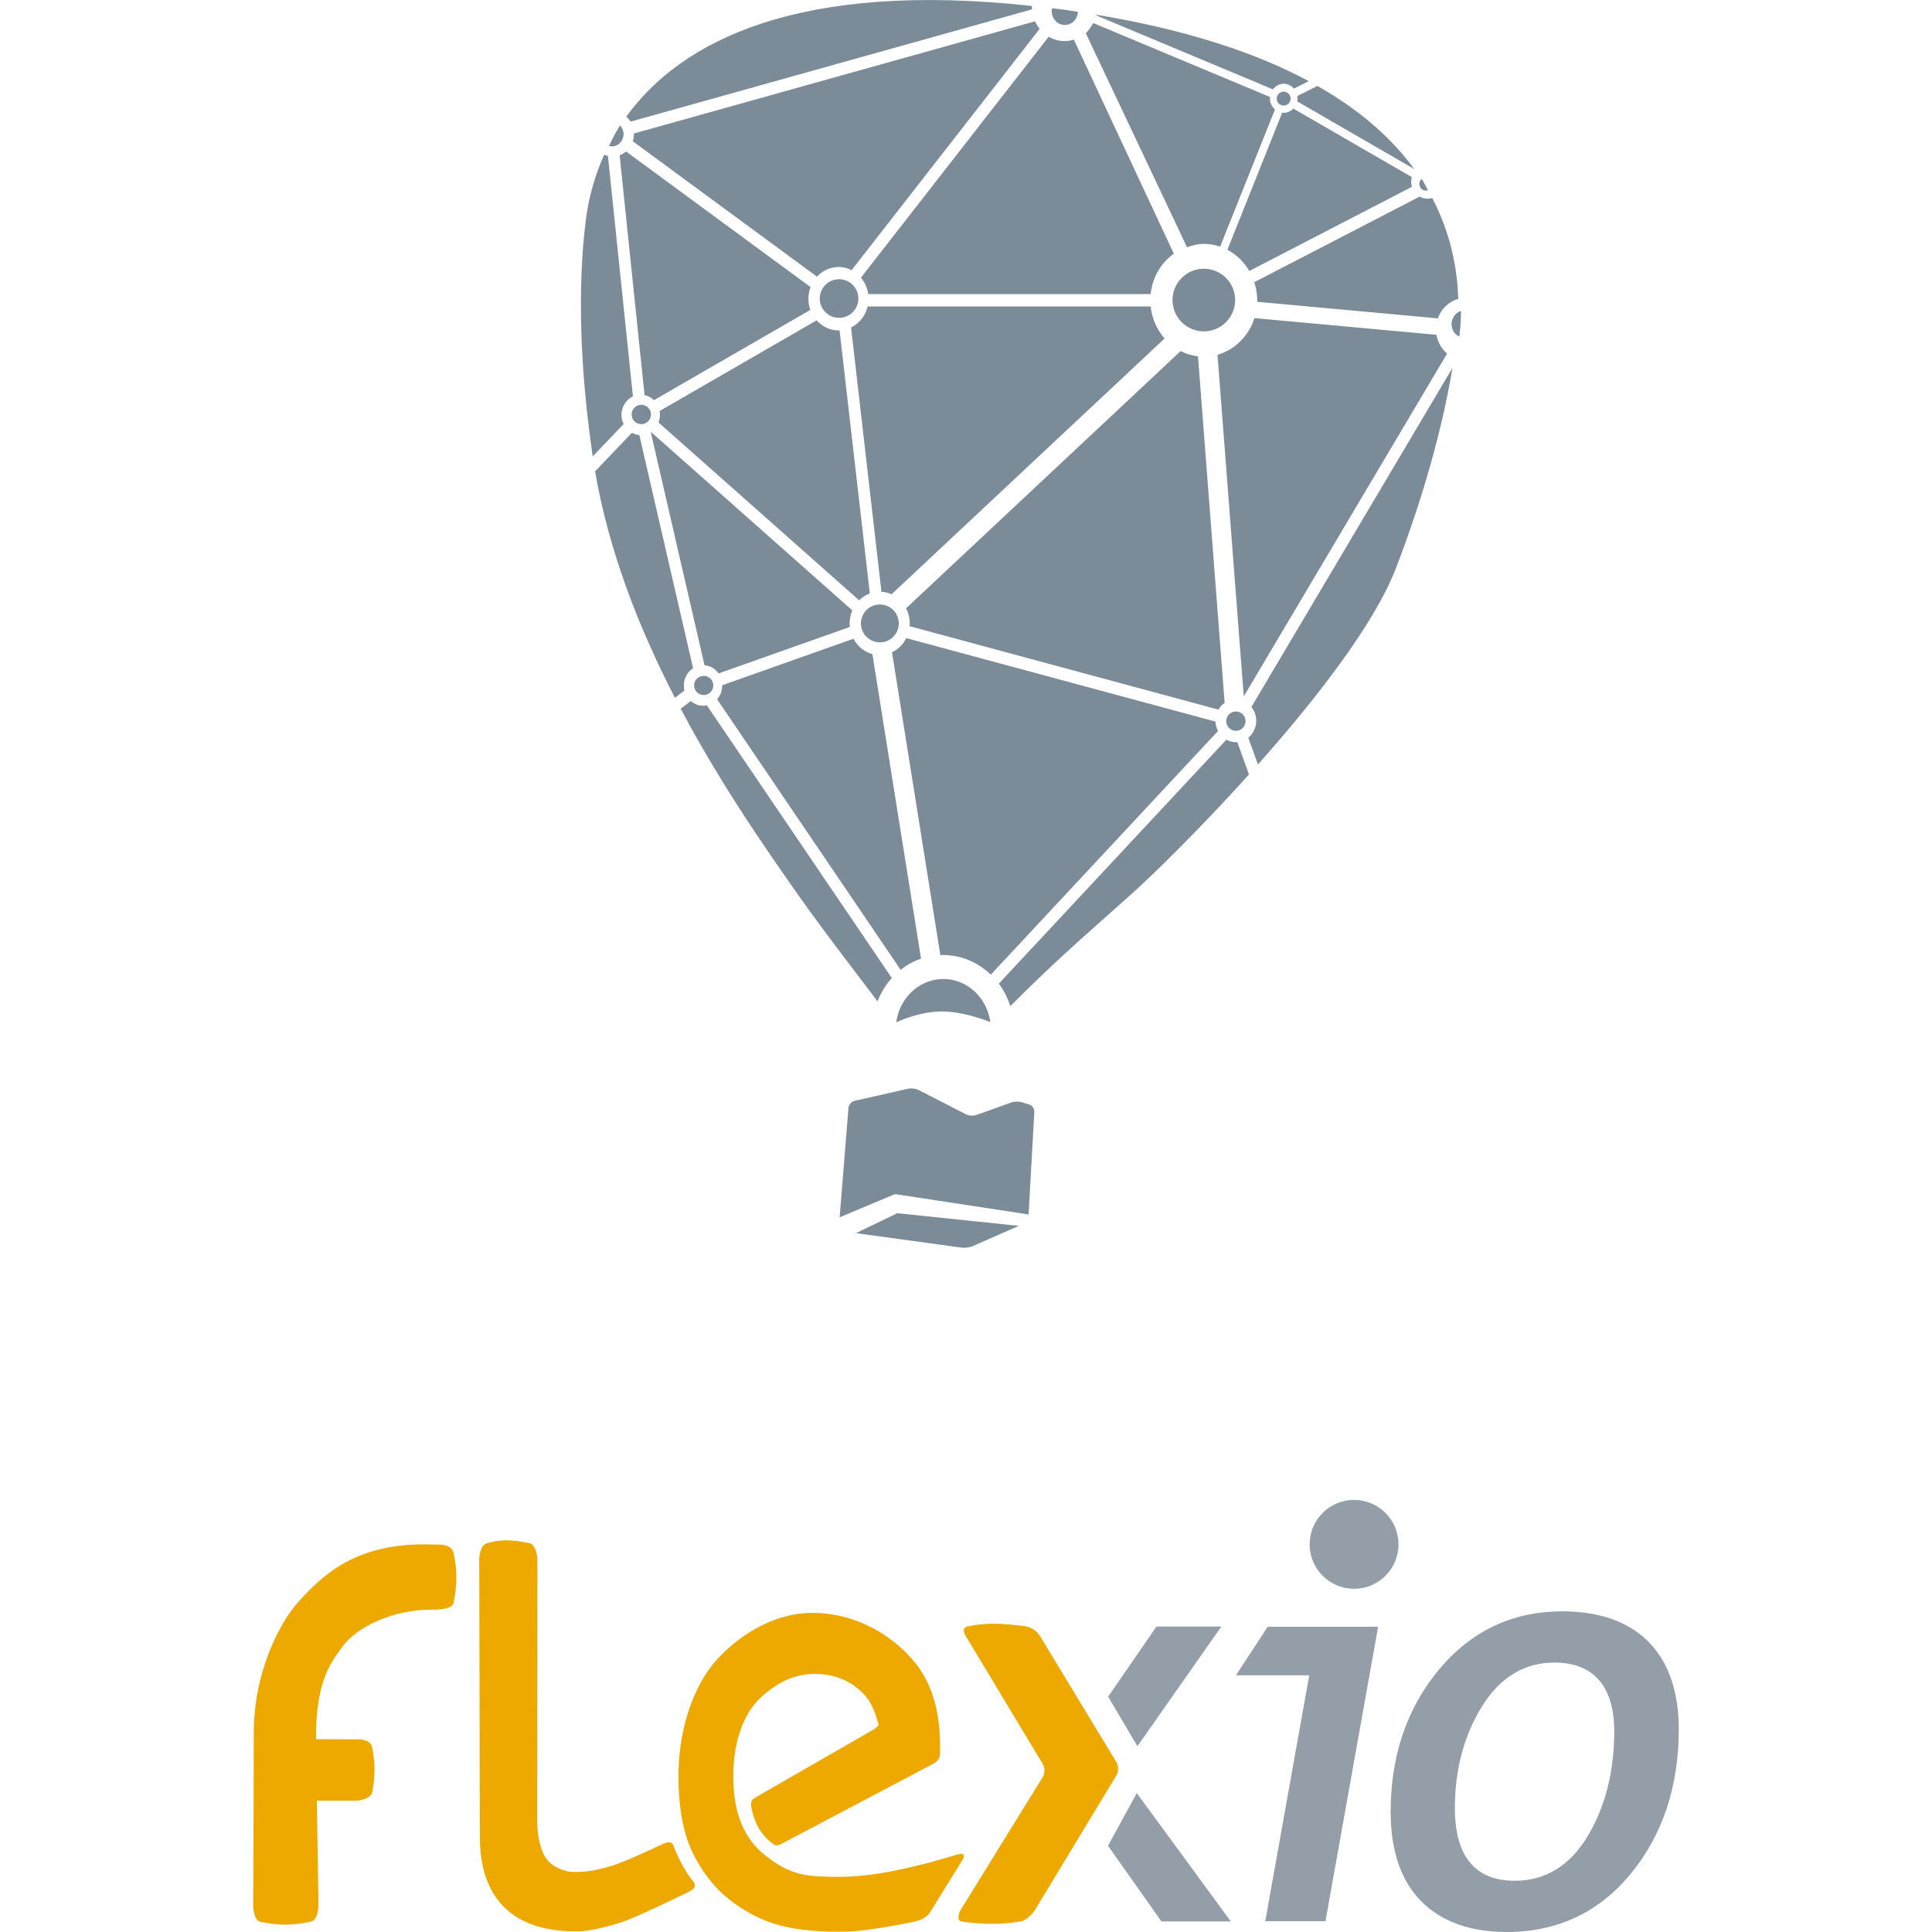 <svg width="250" height="250" viewBox="0 0 66.146 66.146" xmlns="http://www.w3.org/2000/svg" style="max-width:calc(100% + 40px)">
    <style>
        .loading-i1 {
        animation: 3s ease-in 0s infinite loading-pulse;
        }
        .loading-i2 {
        animation: 3s ease-in 0.2s infinite loading-pulse;
        }
        .loading-i3 {
        animation: 3s ease-in 0.4s infinite loading-pulse;
        }
        .loading-i4 {
        animation: 3s ease-in 0.6s infinite loading-pulse;
        }
        .loading-i5 {
        animation: 3s ease-in 1s infinite loading-pulse;
        }
        @keyframes loading-pulse {
        0% {
        fill: #eea900;
        }
        20% {
        fill: #7b8b98;
        }
        }
    </style>
    <g fill="#7b8b98">
        <path class="loading-i1"
              d="m33.906 34.992c-0.113-0.835-0.798-1.474-1.607-1.474-0.041 0-0.082 0.002-0.123 0.005-0.778 0.062-1.389 0.695-1.49 1.48 0.179-0.084 0.825-0.364 1.528-0.374 0.679-0.009 1.441 0.265 1.692 0.363"/>
        <circle class="loading-i2" cx="42.313" cy="24.69" r=".331"/>
        <circle class="loading-i2" cx="24.093" cy="23.468" r=".328"/>
        <circle class="loading-i2" cx="30.124" cy="21.344" r=".648"/>
        <circle class="loading-i3" cx="21.956" cy="14.191" r=".331"/>
        <circle class="loading-i4" cx="28.727" cy="10.221" r=".661"/>
        <path class="loading-i3"
              d="m49.956 11.52c0.02-0.143 0.035-0.278 0.043-0.391 0.011-0.161 0.016-0.325 0.017-0.479-0.193 0.064-0.328 0.261-0.312 0.483 0.012 0.172 0.113 0.315 0.252 0.386"/>
        <circle class="loading-i4" cx="43.949" cy="3.376" r=".238"/>
        <path class="loading-i3"
              d="m21.051 4.596c-0.067 0.125-0.136 0.263-0.202 0.4 0.042 0.012 0.086 0.018 0.132 0.015 0.218-0.017 0.383-0.219 0.367-0.449-0.007-0.104-0.052-0.197-0.118-0.266-0.062 0.097-0.123 0.198-0.178 0.301"/>
        <path class="loading-i4"
              d="m49.956 11.52c0.02-0.143 0.035-0.278 0.043-0.391 0.011-0.161 0.016-0.325 0.017-0.479-0.193 0.064-0.328 0.261-0.312 0.483 0.012 0.172 0.113 0.315 0.252 0.386"/>
        <path class="loading-i4"
              d="m48.752 6.254c-0.022-0.041-0.049-0.085-0.079-0.129-0.05 0.046-0.082 0.113-0.077 0.188 0.009 0.125 0.113 0.222 0.234 0.212 0.021-0.002 0.039-0.01 0.057-0.017-0.051-0.096-0.1-0.188-0.135-0.254"/>
        <path class="loading-i4"
              d="m36.491 0.341c-0.107-0.016-0.274-0.036-0.472-0.058-0.009 0.043-0.014 0.087-0.011 0.133 0.018 0.259 0.234 0.458 0.483 0.438 0.228-0.018 0.403-0.214 0.414-0.449-0.144-0.023-0.288-0.045-0.414-0.065"/>
        <circle class="loading-i5" cx="41.216" cy="10.273" r="1.072"/>
    </g>

    <g fill="#7b8b98">

        <path id="001"
              d="m43.039 10.138c0.005 0.066 6e-3 0.131 0.004 0.195l6.185 0.567c0.114-0.324 0.373-0.577 0.699-0.665-0.035-1.079-0.272-2.273-0.893-3.457-0.038 0.012-0.078 0.021-0.12 0.024-0.111 0.009-0.217-0.018-0.309-0.071l-5.662 2.93c0.049 0.151 0.083 0.31 0.095 0.476"/>
        <path id="002"
              d="m22.28 14.793 1.841 7.984c0.196 0.015 0.369 0.119 0.481 0.279l4.495-1.592c-0.002-0.014-4e-3 -0.027-0.005-0.041-0.013-0.187 0.019-0.366 0.087-0.525l-6.893-6.109c-0.002 0.001-0.004 0.003-0.005 0.004"/>
        <path id="003"
              d="m23.415 23.52c-0.019-0.268 0.111-0.51 0.314-0.642l-1.841-7.984c-0.091-0.007-0.176-0.033-0.254-0.075l-1.26 1.32c0.472 2.73 1.489 5.339 2.734 7.752l0.327-0.251c-0.01-0.039-0.017-0.079-0.02-0.121"/>
        <path id="004"
              d="m29.414 20.552c0.104-0.103 0.228-0.183 0.366-0.234l-1.036-9.006c-0.012 3.97e-4 -0.024 0.001-0.036 0.001-0.293-1e-6 -0.56-0.133-0.749-0.345l-5.378 3.105c0.004 0.026 0.011 0.051 0.013 0.078 0.008 0.111-0.012 0.217-0.049 0.313z"/>
        <path d="m21.588 4.164 13.745-3.844c-1.89e-4 -0.001-3.71e-4 -0.003-5.56e-4 -0.004-0.003-0.038-0.003-0.075-0.003-0.112-8.012-0.875-12.021 1.208-13.887 3.79 0.056 0.049 0.105 0.106 0.145 0.171"/>
        <path d="m43.916 2.869c0.151-0.012 0.29 0.054 0.384 0.164l0.507-0.255c-1.782-0.957-4.148-1.755-7.272-2.272-0.002 0.007-0.003 0.015-0.004 0.022l6.051 2.531c0.079-0.106 0.197-0.179 0.335-0.19"/>
        <path d="m44.422 3.328c0.004 0.049-0.002 0.096-0.011 0.142l4.007 2.317c-0.738-1.011-1.803-1.987-3.314-2.845l-0.689 0.347c0.002 0.014 0.006 0.026 0.007 0.04"/>
        <path d="m44.281 3.718c-0.077 0.08-0.179 0.135-0.296 0.144-0.03 0.002-0.059 7.947e-4 -0.087-0.002l-1.876 4.692c0.309 0.163 0.57 0.414 0.751 0.725l5.568-2.882c-0.014-0.045-0.024-0.091-0.028-0.139-0.005-0.068 0.004-0.133 0.019-0.195z"/>
        <path d="m41.077 8.356c0.243-0.02 0.479 0.013 0.697 0.088l1.877-4.695c-0.096-0.083-0.162-0.206-0.172-0.347-0.002-0.027-1.88e-4 -0.054 0.002-0.081l-6.051-2.531c-0.032 0.063-0.184 0.289-0.255 0.348l3.467 7.329c0.091-0.042 0.343-0.104 0.434-0.111"/>
        <path d="m29.726 10.069h9.668c0.04-0.385 0.187-0.748 0.432-1.047 0.078-0.095 0.254-0.269 0.362-0.337l-3.422-7.326c-0.061 0.019-0.205 0.043-0.235 0.045-0.226 0.018-0.442-0.037-0.627-0.146l-6.428 8.249c0.13 0.155 0.219 0.348 0.249 0.562"/>
        <path d="m21.666 4.837 6.305 4.635c0.169-0.184 0.4-0.307 0.66-0.328 0.188-0.015 0.367 0.025 0.525 0.106l6.438-8.262c-0.063-0.078-0.116-0.165-0.158-0.258l-13.732 3.84c0.002 0.093-0.012 0.183-0.039 0.266"/>
        <path d="m21.28 14.255c-0.021-0.3 0.143-0.568 0.389-0.684l-0.855-8.23c-0.044-0.01-0.086-0.026-0.128-0.044-0.345 0.763-0.542 1.535-0.632 2.257-0.286 2.287-0.196 5.113 0.239 8.072v1.99e-4l1.057-1.107c-0.039-0.08-0.063-0.169-0.07-0.264"/>
        <path d="m22.388 13.701 5.356-3.092c-0.034-0.095-0.056-0.195-0.063-0.3-0.012-0.169 0.015-0.332 0.07-0.48l-6.317-4.643c-0.064 0.056-0.138 0.1-0.219 0.13l0.853 8.211c0.122 0.026 0.232 0.087 0.319 0.175"/>
        <path d="m39.396 10.494h-9.69c-0.077 0.317-0.287 0.582-0.568 0.719l1.04 9.047c0.122 0.007 0.238 0.037 0.346 0.086l9.347-8.757c-0.258-0.295-0.431-0.674-0.475-1.095"/>
        <path d="m49.544 12.105c-0.185-0.157-0.318-0.381-0.363-0.642l-6.232-0.571c-0.193 0.606-0.665 1.085-1.265 1.254l0.899 11.697z"/>
        <path d="m41.928 24.063-0.912-11.862c-0.21-0.024-0.41-0.087-0.594-0.181l-9.4 8.806c0.068 0.131 0.112 0.278 0.123 0.435 0.004 0.061 0.003 0.12-0.002 0.179l10.572 2.855c0.053-0.093 0.127-0.171 0.213-0.232"/>
        <path d="m43.008 24.62c0.018 0.256-0.091 0.491-0.27 0.638l0.331 0.915c1.974-2.222 3.987-4.801 4.726-6.726 0.921-2.4 1.587-4.77 1.932-6.849l-6.882 11.606c0.091 0.114 0.151 0.257 0.162 0.417"/>
        <path d="m41.987 25.325-7.79 8.352c0.17 0.228 0.303 0.487 0.393 0.768 1.557-1.542 1.993-1.918 4.142-3.83 0.682-0.607 2.316-2.198 4.03-4.1l-0.4-1.106c-0.135 0.01-0.263-0.022-0.375-0.084"/>
        <path d="m41.7 25.028c-0.047-0.09-0.077-0.19-0.085-0.298-5.56e-4 -0.008 9.53e-4 -0.016 7.41e-4 -0.024l-10.587-2.858c-0.106 0.213-0.278 0.385-0.489 0.485l1.655 10.366c0.66-0.027 1.272 0.23 1.727 0.67z"/>
        <path d="m31.533 32.822-1.665-10.427c-0.277-0.074-0.511-0.267-0.649-0.526l-4.491 1.591c0.002 0.185-0.064 0.354-0.176 0.481l6.283 9.262c0.209-0.164 0.443-0.294 0.698-0.381"/>
        <path d="m30.533 33.486-6.335-9.339c-0.025 0.005-0.05 0.012-0.076 0.014-0.178 0.014-0.344-0.049-0.471-0.16l-0.346 0.265c0.925 1.745 1.962 3.384 2.99 4.887 1.524 2.229 2.035 2.867 3.748 5.128 0.117-0.295 0.282-0.566 0.49-0.795"/>
        <path d="m35.239 37.816-0.249-0.078c-0.1-0.031-0.263-0.028-0.362 0.007l-1.204 0.43c-0.099 0.036-0.257 0.025-0.351-0.023l-1.623-0.833c-0.094-0.048-0.255-0.069-0.357-0.045l-1.842 0.418c-0.102 0.023-0.193 0.132-0.202 0.242l-0.302 3.743 1.844-0.774c0.033-0.014 0.068-0.018 0.103-0.013l4.454 0.679-1.88e-4 0.002 0.068 0.007 0.196-3.505c6e-3 -0.11-0.071-0.226-0.171-0.257"/>
        <path d="m29.306 42.219 3.627 0.498c0.104 0.014 0.268-0.009 0.364-0.051l1.581-0.696-4.158-0.433z"/>
    </g>

    <g fill="#939ea9">
        <circle class="yellow" id="loading-i2" cx="46.359" cy="52.874" r="1.521"/>
        <path d="m38.942 59.785 2.873-4.097h-2.221l-1.654 2.401z"/>
        <path d="m38.92 61.391-0.985 1.802 1.829 2.591h2.375z"/>
        <path d="m43.401 55.696-1.086 1.662h2.509l-1.505 8.42h2.061l1.803-10.082z"/>
        <path d="m53.478 55.168c-1.686 0-3.099 0.666-4.2 1.98-1.105 1.319-1.666 2.96-1.666 4.877 0 1.332 0.35 2.362 1.041 3.063 0.693 0.702 1.681 1.058 2.937 1.058 1.724 0 3.15-0.669 4.238-1.989 1.093-1.327 1.648-2.992 1.648-4.95 0-1.29-0.347-2.297-1.032-2.992-0.686-0.696-1.685-1.048-2.966-1.048m0.89 7.68c-0.611 1.025-1.454 1.545-2.507 1.545-1.36 0-2.05-0.838-2.05-2.49 0-1.307 0.308-2.47 0.915-3.459 0.62-1.01 1.459-1.522 2.492-1.522 1.341 0 2.049 0.815 2.049 2.358 0 1.367-0.303 2.567-0.9 3.569"/>
    </g>

    <g fill="#eea900">
        <path d="m14.978 52.879s-0.121-3e-3 -0.476-0.003c-0.005 0-0.01-9.93e-4 -0.015-9.93e-4 -1.003 0-1.788 0.203-2.405 0.488-0.736 0.339-1.364 0.9-1.919 1.54-0.555 0.639-1.476 2.298-1.476 4.439v9.93e-4c0 2.125-0.019 5.885-0.019 5.885-7.534e-4 0.145 0.053 0.533 0.249 0.572 0 0 0.465 0.095 0.869 0.095 0.404 0 0.873-0.108 0.873-0.108 0.204-0.063 0.248-0.43 0.245-0.575l-0.056-3.563 1.345 0.001c0.137 0 0.505-0.09 0.544-0.264 0 0 0.086-0.385 0.086-0.798 0-0.413-0.086-0.777-0.086-0.777-0.06-0.259-0.406-0.264-0.544-0.264l-1.373-1e-3c-1.88e-4 -0.07-5.66e-4 -0.141-5.66e-4 -0.204 0 0-3e-3 -0.931 0.207-1.644 0.215-0.732 0.522-1.067 0.652-1.26 0.512-0.757 1.801-1.327 3.061-1.327 0.257 0 0.275-0.01 0.275-0.01 0.154-0.008 0.46-0.053 0.507-0.201 0 0 0.104-0.432 0.104-0.896 0-0.465-0.104-0.859-0.104-0.859-0.054-0.202-0.273-0.269-0.544-0.265"/>
        <path d="m23.071 63.215c-0.092-0.266-0.367-0.082-0.495-0.029 0 0-0.838 0.4-1.344 0.593-0.557 0.212-1.064 0.29-1.227 0.301-0.163 0.011-0.36 0.017-0.497 0.001 0 0-0.443-0.051-0.742-0.369-0.251-0.268-0.336-0.848-0.336-0.848-0.021-0.143-0.038-0.379-0.038-0.524l0.008-8.928c1.88e-4 -0.145-0.06-0.506-0.25-0.573 0 0-0.438-0.102-0.812-0.102-0.374 0-0.681 0.102-0.681 0.102-0.211 0.082-0.25 0.428-0.249 0.573l0.021 9.219c1.88e-4 0.039 0.002 0.084 0.004 0.132l-0.004 0.131c0 1.474 0.571 3.23 3.289 3.231 0.011-6.09e-4 0.226-0.01 0.25-0.011 0 0 0.372-0.018 1.233-0.276 0.542-0.163 2.293-1.026 2.293-1.026 0.124-0.062 0.415-0.162 0.243-0.393 0 0-0.17-0.186-0.393-0.6-0.205-0.382-0.276-0.605-0.276-0.605"/>
        <path d="m32.662 63.528s-1.148 0.355-2.183 0.547c-1.034 0.192-1.531 0.194-2.269 0.174-0.738-0.019-1.245-0.151-1.849-0.605-0.878-0.605-1.101-1.46-1.186-1.952-0.148-0.859-0.151-2.667 0.925-3.625 0.026-0.023 0.051-0.048 0.078-0.07 0.419-0.339 0.948-0.686 1.705-0.686 0.705 0 1.267 0.235 1.717 0.719 0.246 0.265 0.385 0.702 0.385 0.702 0.044 0.137 0.087 0.277 0.097 0.311 0.01 0.033-0.081 0.117-0.201 0.187l-3.948 2.27c-0.161 0.096-0.227 0.116-0.218 0.309 0 0 0.043 0.41 0.275 0.801 0.232 0.39 0.549 0.567 0.549 0.567 0.064 0.035 0.258-0.071 0.322-0.105l5.077-2.679c0.123-0.064 0.234-0.153 0.248-0.357v-0.322c-0.016-1.304-0.35-2.286-1.086-3.052-0.776-0.813-1.939-1.443-3.293-1.443-1.171 0-2.333 0.623-3.189 1.52-0.953 1-1.405 2.644-1.39 4.145 0.008 0.802 0.108 1.674 0.413 2.386 0.25 0.584 0.683 1.206 1.131 1.599 0.477 0.418 1.151 0.853 1.968 1.061 0.918 0.234 1.978 0.214 2.385 0.195 0.769-0.036 2.127-0.323 2.127-0.323 0.135-0.028 0.409-0.085 0.579-0.314l1.137-1.836c0.104-0.233-0.068-0.199-0.308-0.125"/>
        <path d="m38.224 60.335-2.618-4.324c-0.074-0.122-0.259-0.285-0.449-0.322 0 0-0.509-0.085-1.047-0.098s-0.996 0.098-0.996 0.098c-0.169 0.041-0.125 0.2-0.051 0.322l2.64 4.386c0.074 0.122 0.073 0.322-0.002 0.443l-2.801 4.535c-0.075 0.121-0.146 0.366 0.002 0.409 0 0 0.552 0.084 1.024 0.084 0.516 0 1.024-0.084 1.024-0.084 0.214-0.046 0.422-0.288 0.496-0.41l2.779-4.596c0.074-0.122 0.074-0.322-3.71e-4 -0.444"/>
    </g>
</svg>